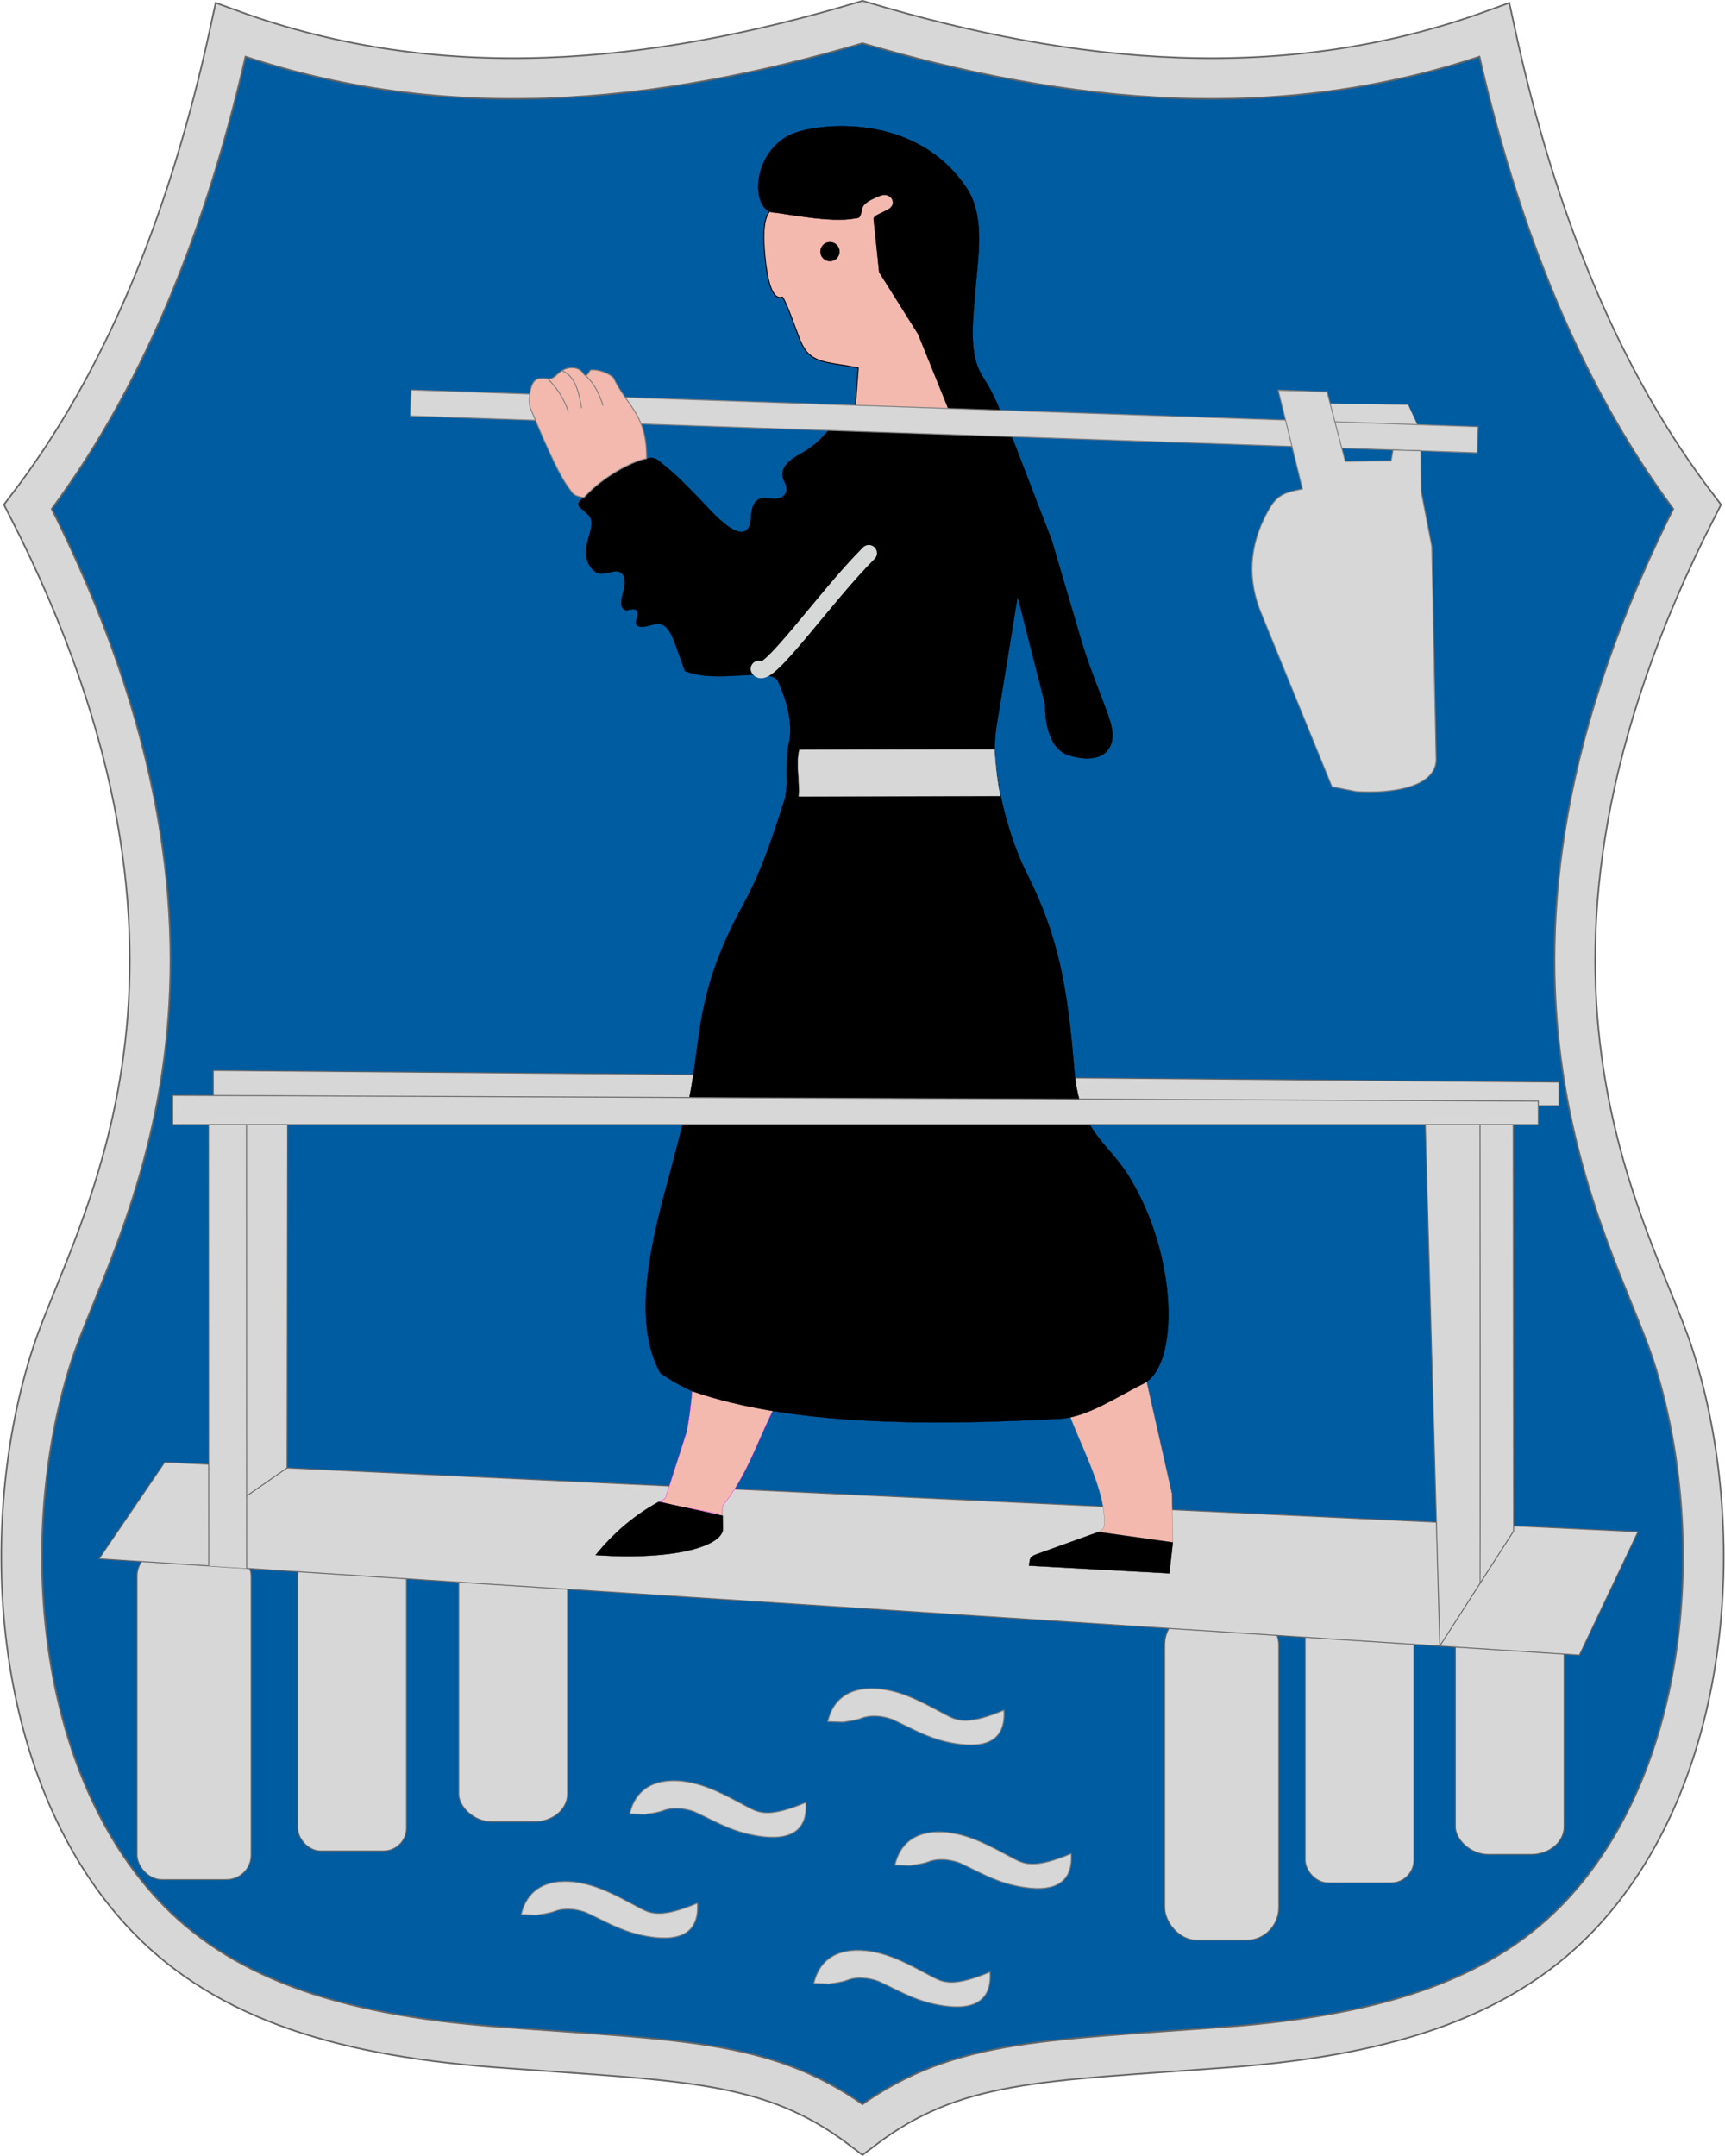 <?xml version="1.0" encoding="UTF-8" standalone="no"?>
<!-- Created with Inkscape (http://www.inkscape.org/) -->

<svg
   width="530.309mm"
   height="662.878mm"
   viewBox="0 0 530.309 662.878"
   version="1.1"
   id="svg24499"
   inkscape:version="1.3 (1:1.3+202307231459+0e150ed6c4)"
   xml:space="preserve"
   sodipodi:docname="HUN_Pocsaj_COA.svg"
   xmlns:inkscape="http://www.inkscape.org/namespaces/inkscape"
   xmlns:sodipodi="http://sodipodi.sourceforge.net/DTD/sodipodi-0.dtd"
   xmlns="http://www.w3.org/2000/svg"
   xmlns:svg="http://www.w3.org/2000/svg"><sodipodi:namedview
     id="namedview24501"
     pagecolor="#ffffff"
     bordercolor="#666666"
     borderopacity="1.0"
     inkscape:pageshadow="2"
     inkscape:pageopacity="0.0"
     inkscape:pagecheckerboard="0"
     inkscape:document-units="mm"
     showgrid="false"
     inkscape:showpageshadow="2"
     inkscape:deskcolor="#d1d1d1"
     showguides="true"
     inkscape:zoom="0.12188753"
     inkscape:cx="2801.7633"
     inkscape:cy="1025.5356"
     inkscape:window-width="1864"
     inkscape:window-height="1019"
     inkscape:window-x="0"
     inkscape:window-y="0"
     inkscape:window-maximized="1"
     inkscape:current-layer="layer1" /><defs
     id="defs24496" /><g
     inkscape:groupmode="layer"
     id="layer2"
     inkscape:label="RASZTER"
     transform="translate(702.905,182.325)" /><g
     inkscape:label="Layer 1"
     inkscape:groupmode="layer"
     id="layer1"
     transform="translate(702.905,182.325)"><circle
       id="path1"
       style="fill:#000000;stroke:#000000;stroke-width:0.265"
       cx="-427.753"
       cy="-175.43"
       r="0.113" /><path
       style="font-variation-settings:normal;opacity:1;fill:#005ca1;fill-opacity:1;stroke:#d7d7d7;stroke-width:12;stroke-linecap:butt;stroke-linejoin:miter;stroke-miterlimit:4;stroke-dasharray:none;stroke-dashoffset:0;stroke-opacity:1;stop-color:#000000;stop-opacity:1"
       d="m -550.438,447.05 c -50.865,-3.844 -85.531,-16.013 -108.997,-41.603 -40.281,-43.928 -44.348,-119.336 -27.38,-171.456 12.349,-37.932 65.097,-118.459 -7.512,-260.505 28.663,-37.576 49.265,-86.219 62.332,-146.602 64.295,23.379 129.679,16.772 194.245,-2.428 64.565,19.2 129.949,25.807 194.244,2.428 13.067,60.383 33.669,109.026 62.332,146.602 -72.609,142.046 -19.861,222.573 -7.512,260.505 16.968,52.12 12.901,127.528 -27.38,171.456 -23.466,25.59 -58.132,37.759 -108.997,41.603 -58.352,4.41 -84.421,3.803 -112.688,25.332 -28.268,-21.53 -54.336,-20.922 -112.688,-25.332 z"
       id="path3"
       sodipodi:nodetypes="ssscccccssscs"
       inkscape:transform-center-x="129.14964"
       inkscape:transform-center-y="-381.89159" /><rect
       style="font-variation-settings:normal;fill:#d7d7d7;fill-opacity:1;fill-rule:evenodd;stroke:#666666;stroke-width:0.3;stroke-linecap:butt;stroke-linejoin:miter;stroke-miterlimit:4;stroke-dasharray:none;stroke-dashoffset:0;stroke-opacity:1;stop-color:#000000"
       id="rect5"
       width="35.087"
       height="100.963"
       x="-660.773"
       y="294.625"
       ry="7.586"
       rx="7.586" /><path
       style="font-variation-settings:normal;opacity:1;fill:none;fill-opacity:1;stroke:#666666;stroke-width:13;stroke-linecap:butt;stroke-linejoin:miter;stroke-miterlimit:4;stroke-dasharray:none;stroke-dashoffset:0;stroke-opacity:1;stop-color:#000000;stop-opacity:1"
       d="m -550.438,447.05 c -50.865,-3.844 -85.531,-16.013 -108.997,-41.603 -40.281,-43.928 -44.348,-119.336 -27.38,-171.456 12.349,-37.932 65.097,-118.459 -7.512,-260.505 28.663,-37.576 49.265,-86.219 62.332,-146.602 64.295,23.379 129.679,16.772 194.245,-2.428 64.565,19.2 129.949,25.807 194.244,2.428 13.067,60.383 33.669,109.026 62.332,146.602 -72.609,142.046 -19.861,222.573 -7.512,260.505 16.968,52.12 12.901,127.528 -27.38,171.456 -23.466,25.59 -58.132,37.759 -108.997,41.603 -58.352,4.41 -84.421,3.803 -112.688,25.332 -28.268,-21.53 -54.336,-20.922 -112.688,-25.332 z"
       id="path2"
       sodipodi:nodetypes="ssscccccssscs"
       inkscape:transform-center-x="129.14964"
       inkscape:transform-center-y="-381.89159" /><rect
       style="font-variation-settings:normal;fill:#d7d7d7;fill-opacity:1;fill-rule:evenodd;stroke:#666666;stroke-width:0.3;stroke-linecap:butt;stroke-linejoin:miter;stroke-miterlimit:4;stroke-dasharray:none;stroke-dashoffset:0;stroke-opacity:1;stop-color:#000000"
       id="rect6"
       width="33.442"
       height="91.816"
       x="-611.384"
       y="294.96"
       ry="7.057"
       rx="7.057" /><path
       style="font-variation-settings:normal;opacity:1;fill:none;fill-opacity:1;stroke:#d7d7d7;stroke-width:12;stroke-linecap:butt;stroke-linejoin:miter;stroke-miterlimit:4;stroke-dasharray:none;stroke-dashoffset:0;stroke-opacity:1;stop-color:#000000;stop-opacity:1"
       d="m -550.438,447.05 c -50.865,-3.844 -85.531,-16.013 -108.997,-41.603 -40.281,-43.928 -44.348,-119.336 -27.38,-171.456 12.349,-37.932 65.097,-118.459 -7.512,-260.505 28.663,-37.576 49.265,-86.219 62.332,-146.602 64.295,23.379 129.679,16.772 194.245,-2.428 64.565,19.2 129.949,25.807 194.244,2.428 13.067,60.383 33.669,109.026 62.332,146.602 -72.609,142.046 -19.861,222.573 -7.512,260.505 16.968,52.12 12.901,127.528 -27.38,171.456 -23.466,25.59 -58.132,37.759 -108.997,41.603 -58.352,4.41 -84.421,3.803 -112.688,25.332 -28.268,-21.53 -54.336,-20.922 -112.688,-25.332 z"
       id="path4"
       sodipodi:nodetypes="ssscccccssscs"
       inkscape:transform-center-x="129.14964"
       inkscape:transform-center-y="-381.89159" /><path
       id="rect14"
       style="opacity:1;fill:#d7d7d7;fill-opacity:1;fill-rule:evenodd;stroke:#666666;stroke-width:0.3;stroke-dasharray:none;stroke-opacity:1;stop-color:#000000;stop-opacity:1"
       d="m -637.338,146.803 413.705,3.594 v 7.224 h -413.705 z"
       sodipodi:nodetypes="ccccc" /><rect
       style="font-variation-settings:normal;fill:#d7d7d7;fill-opacity:1;fill-rule:evenodd;stroke:#666666;stroke-width:0.3;stroke-linecap:butt;stroke-linejoin:miter;stroke-miterlimit:4;stroke-dasharray:none;stroke-dashoffset:0;stroke-opacity:1;stop-color:#000000"
       id="rect7"
       width="33.442"
       height="91.816"
       x="-561.88"
       y="285.991"
       ry="8.535"
       rx="10.184" /><rect
       style="font-variation-settings:normal;fill:#d7d7d7;fill-opacity:1;fill-rule:evenodd;stroke:#666666;stroke-width:0.3;stroke-linecap:butt;stroke-linejoin:miter;stroke-miterlimit:4;stroke-dasharray:none;stroke-dashoffset:0;stroke-opacity:1;stop-color:#000000"
       id="rect8"
       width="35.087"
       height="100.963"
       x="-344.858"
       y="313.254"
       ry="10.141"
       rx="9.856" /><rect
       style="font-variation-settings:normal;fill:#d7d7d7;fill-opacity:1;fill-rule:evenodd;stroke:#666666;stroke-width:0.3;stroke-linecap:butt;stroke-linejoin:miter;stroke-miterlimit:4;stroke-dasharray:none;stroke-dashoffset:0;stroke-opacity:1;stop-color:#000000"
       id="rect9"
       width="33.442"
       height="91.816"
       x="-301.661"
       y="304.777"
       ry="7.057"
       rx="7.057" /><rect
       style="font-variation-settings:normal;fill:#d7d7d7;fill-opacity:1;fill-rule:evenodd;stroke:#666666;stroke-width:0.3;stroke-linecap:butt;stroke-linejoin:miter;stroke-miterlimit:4;stroke-dasharray:none;stroke-dashoffset:0;stroke-opacity:1;stop-color:#000000"
       id="rect10"
       width="33.442"
       height="91.816"
       x="-255.492"
       y="296.045"
       ry="8.535"
       rx="10.184" /><path
       style="font-variation-settings:normal;fill:#d7d7d7;fill-opacity:1;stroke:#666666;stroke-width:0.3;stroke-linecap:butt;stroke-linejoin:round;stroke-miterlimit:4;stroke-dasharray:none;stroke-dashoffset:0;stroke-opacity:1;stop-color:#000000"
       d="m -652.25,267.239 -20.198,29.702 455.087,29.62 18.018,-37.943 z"
       id="path5"
       sodipodi:nodetypes="ccccc" /><path
       style="font-variation-settings:normal;opacity:1;vector-effect:none;fill:#f3b9ae;fill-opacity:1;stroke:#ff00ff;stroke-width:0.1;stroke-linecap:butt;stroke-linejoin:round;stroke-miterlimit:4;stroke-dasharray:none;stroke-dashoffset:0;stroke-opacity:1;-inkscape-stroke:none;stop-color:#000000;stop-opacity:1"
       d="m -489.862,242.533 c -0.516,6.389 -1.173,11.722 -2.022,15.633 l -6.388,19.869 c -0.325,0.527 -0.836,0.966 -1.874,1.155 1.759,1.217 12.86,2.758 19.29,4.137 l 0.062,-2.628 c 7.942,-9.711 10.983,-20.888 16.5,-31.255"
       id="path8"
       sodipodi:nodetypes="ccccccc" /><path
       style="font-variation-settings:normal;opacity:1;vector-effect:none;fill:#f3b9ae;fill-opacity:1;stroke:#808080;stroke-width:0.1;stroke-linecap:butt;stroke-linejoin:round;stroke-miterlimit:4;stroke-dasharray:none;stroke-dashoffset:0;stroke-opacity:1;-inkscape-stroke:none;stop-color:#000000;stop-opacity:1"
       d="m -375.151,249.818 c 4.026,11.91 12.482,26.116 11.697,37.048 -0.234,1.025 -0.961,1.425 -1.693,1.819 l 22.809,3.197 -0.27,-14.85 -8.741,-38.753"
       id="path17"
       sodipodi:nodetypes="cccccc" /><path
       style="font-variation-settings:normal;opacity:1;vector-effect:none;fill:#000000;fill-opacity:1;stroke:#000000;stroke-width:0.1;stroke-linecap:butt;stroke-linejoin:round;stroke-miterlimit:4;stroke-dasharray:none;stroke-dashoffset:0;stroke-opacity:1;-inkscape-stroke:none;stop-color:#000000;stop-opacity:1"
       d="m -447.097,-51.359 c -2.849,3.517 -5.191,6.046 -9.495,8.455 -2.785,1.559 -7.423,4.29 -5.174,8.586 1.996,3.812 -0.608,5.984 -4.656,5.238 -3.388,-0.624 -5.391,1.023 -5.572,5.506 -0.238,5.914 -3.654,7.617 -12.899,-2.234 -3.417,-3.641 -8.916,-9.487 -13.145,-12.899 -2.88,-2.324 -3.453,-3.568 -6.882,-2.372 -6.229,2.173 -12.88,5.562 -19.952,13.138 -0.597,0.639 -0.008,1.514 0.732,2.015 0.677,0.458 1.225,1.082 1.841,1.62 1.572,1.373 1.562,3.26 0.389,7.121 -1.277,4.2 -1.358,8.652 2.64,11.073 3.066,0.647 5.816,-1.621 7.545,0.086 1.387,1.369 0.94,3.963 0.393,5.833 -1.077,3.684 -0.678,6.072 1.933,5.337 1.198,-0.337 3.368,-0.536 2.205,2.848 -0.903,2.627 1.314,2.796 4.257,1.917 4.23,-1.262 5.729,0.564 7.776,6.23 l 2.824,7.817 c 9.787,4.035 24.433,-1.142 28.312,2.63 0,0 5.735,10.926 3.602,19.789 -0.953,3.962 -0.59,12.211 -0.59,12.211 l -0.422,4.059 c -9.732,31.194 -12.195,29.86 -18.653,44.635 -9.112,20.845 -7.607,33.534 -11.411,50.301 l -5.662,21.606 c -7.083,25.31 -10.67,46.029 -2.777,60.585 3.03,2.191 6.363,4.069 9.961,5.676 29.64,10.253 71.029,10.747 113.13,8.402 8.073,-0.45 17.247,-6.668 25.506,-10.793 11.024,-5.505 10.644,-39.205 -4.584,-63.817 -6.443,-10.413 -15.146,-13.464 -16.727,-32.707 -2.09,-25.441 -4.822,-40.97 -14.706,-60.55 -4.206,-8.332 -9.114,-23.533 -9.697,-37.538 -0.181,-4.348 0.645,-8.42 1.284,-12.34 l 5.71,-35.057 8.464,33.268 c 0,0 -0.542,13.004 7.052,15.501 9.424,3.098 15.709,-0.854 13.002,-10.075 -1.6,-5.45 -6.144,-15.626 -8.821,-24.708 l -9.228,-31.315 -14.09,-36.542"
       id="path16"
       sodipodi:nodetypes="cssssssssssscssssssccsccsccccsssssssccssscc" /><path
       style="font-variation-settings:normal;fill:#d7d7d7;fill-opacity:1;stroke:#666666;stroke-width:0.3;stroke-linecap:butt;stroke-linejoin:round;stroke-miterlimit:4;stroke-dasharray:none;stroke-dashoffset:0;stroke-opacity:1;stop-color:#000000"
       d="m -237.585,288.421 -0.115,-127.883 -27.141,-0.82 4.58,164.032 z"
       id="path10"
       sodipodi:nodetypes="ccccc" /><path
       style="font-variation-settings:normal;fill:#d7d7d7;fill-opacity:1;stroke:#666666;stroke-width:0.3;stroke-linecap:butt;stroke-linejoin:round;stroke-miterlimit:4;stroke-dasharray:none;stroke-dashoffset:0;stroke-opacity:1;stop-color:#000000"
       d="m -247.891,304.478 c 0.084,-0.131 -0.019,-144.248 -0.019,-144.248"
       id="path11" /><path
       style="font-variation-settings:normal;fill:#d7d7d7;fill-opacity:1;stroke:#666666;stroke-width:0.3;stroke-linecap:butt;stroke-linejoin:round;stroke-miterlimit:4;stroke-dasharray:none;stroke-dashoffset:0;stroke-opacity:1;stop-color:#000000"
       d="m -631.8,280.838 4.721,-3.203 12.418,-8.622 0.163,-109.906 -17.168,-0.948"
       id="path13"
       sodipodi:nodetypes="ccccc" /><path
       style="font-variation-settings:normal;fill:#d7d7d7;fill-opacity:1;stroke:#666666;stroke-width:0.3;stroke-linecap:butt;stroke-linejoin:round;stroke-miterlimit:4;stroke-dasharray:none;stroke-dashoffset:0;stroke-opacity:1;stop-color:#000000"
       d="m -638.728,299.13 -0.06,-138.545 11.68,0.227 0.035,139.082"
       id="path12"
       sodipodi:nodetypes="cccc" /><path
       id="path14"
       style="fill:#d7d7d7;fill-opacity:1;fill-rule:evenodd;stroke:#666666;stroke-width:0.3;stroke-dasharray:none;stroke-opacity:1;stop-color:#000000"
       d="m -649.805,154.453 419.82,1.764 v 7.224 h -419.82 z"
       sodipodi:nodetypes="ccccc" /><path
       style="font-variation-settings:normal;opacity:1;vector-effect:none;fill:#000000;fill-opacity:1;stroke:#000000;stroke-width:0.1;stroke-linecap:butt;stroke-linejoin:round;stroke-miterlimit:4;stroke-dasharray:none;stroke-dashoffset:0;stroke-opacity:1;-inkscape-stroke:none;stop-color:#000000;stop-opacity:1"
       d="m -500.327,279.385 c -6.969,3.848 -13.531,9.065 -19.461,16.412 25.23,1.733 39.663,-3.077 39.138,-8.46 l -0.08,-3.698"
       id="path9"
       sodipodi:nodetypes="cccc" /><path
       style="font-variation-settings:normal;opacity:1;vector-effect:none;fill:#000000;fill-opacity:1;stroke:#000000;stroke-width:0.1;stroke-linecap:butt;stroke-linejoin:round;stroke-miterlimit:4;stroke-dasharray:none;stroke-dashoffset:0;stroke-opacity:1;-inkscape-stroke:none;stop-color:#000000;stop-opacity:1"
       d="m -365.147,288.685 -19.075,6.859 c -0.873,0.314 -1.951,0.818 -2.107,1.915 l -0.229,1.608 43.145,2.352 1.077,-9.537"
       id="path18"
       sodipodi:nodetypes="cssccc" /><path
       style="font-variation-settings:normal;opacity:1;vector-effect:none;fill:#d7d7d7;fill-opacity:1;stroke:#d7d7d7;stroke-width:0.1;stroke-linecap:butt;stroke-linejoin:round;stroke-miterlimit:4;stroke-dasharray:none;stroke-dashoffset:0;stroke-opacity:1;-inkscape-stroke:none;stop-color:#000000;stop-opacity:1"
       d="m -457.152,48.227 59.982,-0.094 c 0.469,7.005 1.108,11.051 1.794,14.291 l -61.946,0.098 c 0.415,-4.681 -0.905,-9.622 0.17,-14.295 z"
       id="path6"
       sodipodi:nodetypes="ccccc" /><path
       style="font-variation-settings:normal;opacity:1;fill:none;fill-opacity:1;stroke:#d6d8d7;stroke-width:5;stroke-linecap:round;stroke-linejoin:round;stroke-miterlimit:4;stroke-dasharray:none;stroke-dashoffset:0;stroke-opacity:1;stop-color:#000000;stop-opacity:1"
       d="m -435.804,-12.262 c -13.599,13.569 -31.418,39.464 -33.817,35.58"
       id="path7"
       sodipodi:nodetypes="cc" /><path
       style="font-variation-settings:normal;opacity:1;fill:#f3b9ae;fill-opacity:1;stroke:#000000;stroke-width:0.3;stroke-linecap:butt;stroke-linejoin:round;stroke-miterlimit:4;stroke-dasharray:none;stroke-dashoffset:0;stroke-opacity:1;stop-color:#000000;stop-opacity:1"
       d="m -404.705,-53.297 -35.438,-1.476 1.093,-14.459 c -10.216,-1.962 -14.899,-1.128 -17.854,-8.42 -1.703,-4.203 -3.933,-11.105 -5.453,-13.344 -3.246,1.158 -4.682,-5.356 -5.379,-12.387 -0.683,-6.892 -0.726,-14.083 3.297,-15.239 l 36.382,-8.327 15.351,43.001"
       id="path19"
       sodipodi:nodetypes="cccscsccc" /><path
       style="font-variation-settings:normal;opacity:1;vector-effect:none;fill:#000000;fill-opacity:1;stroke:#000000;stroke-width:0.1;stroke-linecap:butt;stroke-linejoin:round;stroke-miterlimit:4;stroke-dasharray:none;stroke-dashoffset:0;stroke-opacity:1;-inkscape-stroke:none;stop-color:#000000;stop-opacity:1"
       d="m -394.716,-53.959 -16.083,-1.277 -9.859,-24.374 -11.965,-19.008 -1.718,-16.421 c -0.032,-0.306 0.303,-0.792 1.187,-1.244 0.667,-0.341 2.697,-1.294 3.345,-1.67 2.978,-1.727 0.818,-5.399 -2.405,-4.234 -1.091,0.394 -2.485,1.039 -3.42,1.577 -0.829,0.477 -1.961,1.312 -2.162,2.247 -0.745,3.454 -0.898,2.922 -2.322,3.192 -7.54,1.432 -20.862,-1.485 -25.628,-1.902 -6.655,-1.908 -5.599,-19.137 6.58,-24.155 7.716,-3.179 37.73,-6.731 53.361,16.626 5.814,8.687 3.616,20.819 2.766,31.237 -0.821,10.066 -2.064,19.957 2.073,26.575 2.328,3.724 4.167,6.846 6.251,12.833 z"
       id="path20"
       sodipodi:nodetypes="ccccssssssscssssc" /><circle
       style="font-variation-settings:normal;opacity:1;vector-effect:none;fill:#000000;fill-opacity:1;fill-rule:evenodd;stroke:#000000;stroke-width:0.1;stroke-linecap:butt;stroke-linejoin:miter;stroke-miterlimit:4;stroke-dasharray:none;stroke-dashoffset:0;stroke-opacity:1;-inkscape-stroke:none;stop-color:#000000;stop-opacity:1"
       id="path21"
       cx="-447.757"
       cy="-104.959"
       r="2.925" /><path
       style="font-variation-settings:normal;opacity:1;vector-effect:none;fill:#d7d7d7;fill-opacity:1;stroke:#808080;stroke-width:0.1;stroke-linecap:butt;stroke-linejoin:round;stroke-miterlimit:4;stroke-dasharray:none;stroke-dashoffset:0;stroke-opacity:1;-inkscape-stroke:none;stop-color:#000000;stop-opacity:1"
       d="m -297.828,-58.327 27.822,0.438 3.694,7.946 -32.196,-0.038"
       id="path27" /><rect
       style="font-variation-settings:normal;opacity:1;fill:#d7d7d7;fill-opacity:1;fill-rule:evenodd;stroke:#808080;stroke-width:0.3;stroke-linecap:butt;stroke-linejoin:miter;stroke-miterlimit:4;stroke-dasharray:none;stroke-dashoffset:0;stroke-opacity:1;stop-color:#000000;stop-opacity:1"
       id="rect1"
       width="328.17"
       height="8.013"
       x="-578.308"
       y="-42.533"
       transform="rotate(1.974)" /><path
       style="font-variation-settings:normal;opacity:1;fill:#f3b9ae;fill-opacity:1;stroke:#808080;stroke-width:0.3;stroke-linecap:butt;stroke-linejoin:round;stroke-miterlimit:4;stroke-dasharray:none;stroke-dashoffset:0;stroke-opacity:1;stop-color:#000000;stop-opacity:1"
       d="m -504.129,-41.306 c -4.158,0.641 -13.483,5.517 -19.228,11.951 -3.334,-0.482 -3.375,-1.229 -4.455,-2.63 -3.8,-4.929 -8.784,-17.144 -11.977,-24.678 -0.777,-1.834 -0.346,-7.122 1.338,-8.646 0.88,-0.797 2.404,-0.855 3.984,-0.547 1.051,0.205 2.014,-0.53 3.163,-1.613 2.522,-2.375 5.727,-2.171 7.259,-0.611 0.788,0.803 1.001,2.46 2.654,-0.501 2.025,-0.222 5.154,0.661 7.042,2.336 4.526,9.389 10.246,11.04 10.219,24.939 z"
       id="path22"
       sodipodi:nodetypes="ccssssssccc" /><path
       style="font-variation-settings:normal;opacity:1;fill:#f3b9ae;fill-opacity:1;stroke:#808080;stroke-width:0.3;stroke-linecap:butt;stroke-linejoin:round;stroke-miterlimit:4;stroke-dasharray:none;stroke-dashoffset:0;stroke-opacity:1;stop-color:#000000;stop-opacity:1"
       d="m -534.467,-65.856 c 2.595,2.677 4.876,5.808 6.313,10.158"
       id="path23"
       sodipodi:nodetypes="cc" /><path
       style="font-variation-settings:normal;opacity:1;fill:#f3b9ae;fill-opacity:1;stroke:#808080;stroke-width:0.3;stroke-linecap:butt;stroke-linejoin:round;stroke-miterlimit:4;stroke-dasharray:none;stroke-dashoffset:0;stroke-opacity:1;stop-color:#000000;stop-opacity:1"
       d="m -530.151,-68.355 c 3.934,1.504 5.178,6.263 6.035,11.491"
       id="path24"
       sodipodi:nodetypes="cc" /><path
       style="font-variation-settings:normal;opacity:1;fill:#f3b9ae;fill-opacity:1;stroke:#808080;stroke-width:0.3;stroke-linecap:butt;stroke-linejoin:round;stroke-miterlimit:4;stroke-dasharray:none;stroke-dashoffset:0;stroke-opacity:1;stop-color:#000000;stop-opacity:1"
       d="m -522.902,-66.888 c 2.676,2.446 4.258,5.678 5.381,9.241"
       id="path25"
       sodipodi:nodetypes="cc" /><path
       style="font-variation-settings:normal;opacity:1;fill:#d7d7d7;fill-opacity:1;stroke:#808080;stroke-width:0.3;stroke-linecap:butt;stroke-linejoin:round;stroke-miterlimit:4;stroke-dasharray:none;stroke-dashoffset:0;stroke-opacity:1;stop-color:#000000;stop-opacity:1"
       d="m -294.555,-61.803 -15.415,-0.611 7.471,30.444 c -4.393,0.878 -7.396,1.365 -9.944,5.659 -8.595,14.48 -5.304,26.327 -2.649,32.73 l 21.68,53.143 7.443,1.473 c 11.973,0.723 24.231,-1.632 24.563,-9.578 l -1.334,-65.798 -3.276,-17.017 -0.057,-12.366 -8.58,-0.251 -0.56,3.343 -14.109,0.179 -5.615,-21.411 -15.041,-0.439"
       id="path26"
       sodipodi:nodetypes="cccssccccccccccc" /><path
       style="font-variation-settings:normal;opacity:1;fill:#d7d7d7;fill-opacity:1;stroke:#808080;stroke-width:0.3;stroke-linecap:butt;stroke-linejoin:round;stroke-miterlimit:4;stroke-dasharray:none;stroke-dashoffset:0;stroke-opacity:1;stop-color:#000000;stop-opacity:1"
       d="m -443.82,347.151 c 0,0 3.861,-0.439 5.645,-1.147 4.457,-1.769 9.563,0.299 9.709,0.367 5.777,2.677 10.352,5.454 16.683,6.883 8.607,1.942 18.291,1.753 17.505,-9.764 -10.799,4.533 -14.115,3.338 -17.271,1.72 -4.85,-2.487 -11.055,-6.287 -17.646,-7.741 -8.397,-1.853 -16.968,-0.201 -19.244,9.538 z"
       id="path28"
       sodipodi:nodetypes="cssscsscc" /><path
       style="font-variation-settings:normal;opacity:1;fill:#d7d7d7;fill-opacity:1;stroke:#808080;stroke-width:0.3;stroke-linecap:butt;stroke-linejoin:round;stroke-miterlimit:4;stroke-dasharray:none;stroke-dashoffset:0;stroke-opacity:1;stop-color:#000000;stop-opacity:1"
       d="m -504.701,375.522 c 0,0 3.861,-0.439 5.645,-1.147 4.457,-1.769 9.563,0.299 9.709,0.367 5.777,2.677 10.352,5.454 16.683,6.883 8.607,1.942 18.291,1.753 17.505,-9.764 -10.799,4.533 -14.115,3.338 -17.271,1.72 -4.85,-2.487 -11.054,-6.287 -17.646,-7.741 -8.397,-1.853 -16.968,-0.201 -19.244,9.538 z"
       id="path29"
       sodipodi:nodetypes="cssscsscc" /><path
       style="font-variation-settings:normal;opacity:1;fill:#d7d7d7;fill-opacity:1;stroke:#808080;stroke-width:0.3;stroke-linecap:butt;stroke-linejoin:round;stroke-miterlimit:4;stroke-dasharray:none;stroke-dashoffset:0;stroke-opacity:1;stop-color:#000000;stop-opacity:1"
       d="m -538.052,406.485 c 0,0 3.861,-0.439 5.645,-1.147 4.457,-1.769 9.563,0.299 9.709,0.367 5.777,2.677 10.352,5.454 16.683,6.883 8.607,1.942 18.291,1.753 17.505,-9.764 -10.799,4.533 -14.115,3.338 -17.271,1.72 -4.85,-2.487 -11.054,-6.287 -17.646,-7.741 -8.397,-1.853 -16.968,-0.201 -19.244,9.538 z"
       id="path30"
       sodipodi:nodetypes="cssscsscc" /><path
       style="font-variation-settings:normal;opacity:1;fill:#d7d7d7;fill-opacity:1;stroke:#808080;stroke-width:0.3;stroke-linecap:butt;stroke-linejoin:round;stroke-miterlimit:4;stroke-dasharray:none;stroke-dashoffset:0;stroke-opacity:1;stop-color:#000000;stop-opacity:1"
       d="m -423.155,391.262 c 0,0 3.861,-0.439 5.645,-1.147 4.457,-1.769 9.563,0.299 9.709,0.367 5.777,2.677 10.352,5.454 16.683,6.883 8.607,1.942 18.291,1.753 17.505,-9.764 -10.799,4.533 -14.115,3.338 -17.271,1.72 -4.85,-2.487 -11.054,-6.287 -17.646,-7.741 -8.397,-1.853 -16.968,-0.201 -19.244,9.538 z"
       id="path31"
       sodipodi:nodetypes="cssscsscc" /><path
       style="font-variation-settings:normal;opacity:1;fill:#d7d7d7;fill-opacity:1;stroke:#808080;stroke-width:0.3;stroke-linecap:butt;stroke-linejoin:round;stroke-miterlimit:4;stroke-dasharray:none;stroke-dashoffset:0;stroke-opacity:1;stop-color:#000000;stop-opacity:1"
       d="m -448.094,427.652 c 0,0 3.861,-0.439 5.645,-1.147 4.457,-1.769 9.563,0.299 9.709,0.367 5.777,2.677 10.352,5.454 16.683,6.883 8.607,1.942 18.291,1.753 17.505,-9.764 -10.799,4.533 -14.115,3.338 -17.271,1.72 -4.85,-2.487 -11.054,-6.287 -17.646,-7.741 -8.397,-1.853 -16.968,-0.201 -19.244,9.538 z"
       id="path32"
       sodipodi:nodetypes="cssscsscc" /></g></svg>
